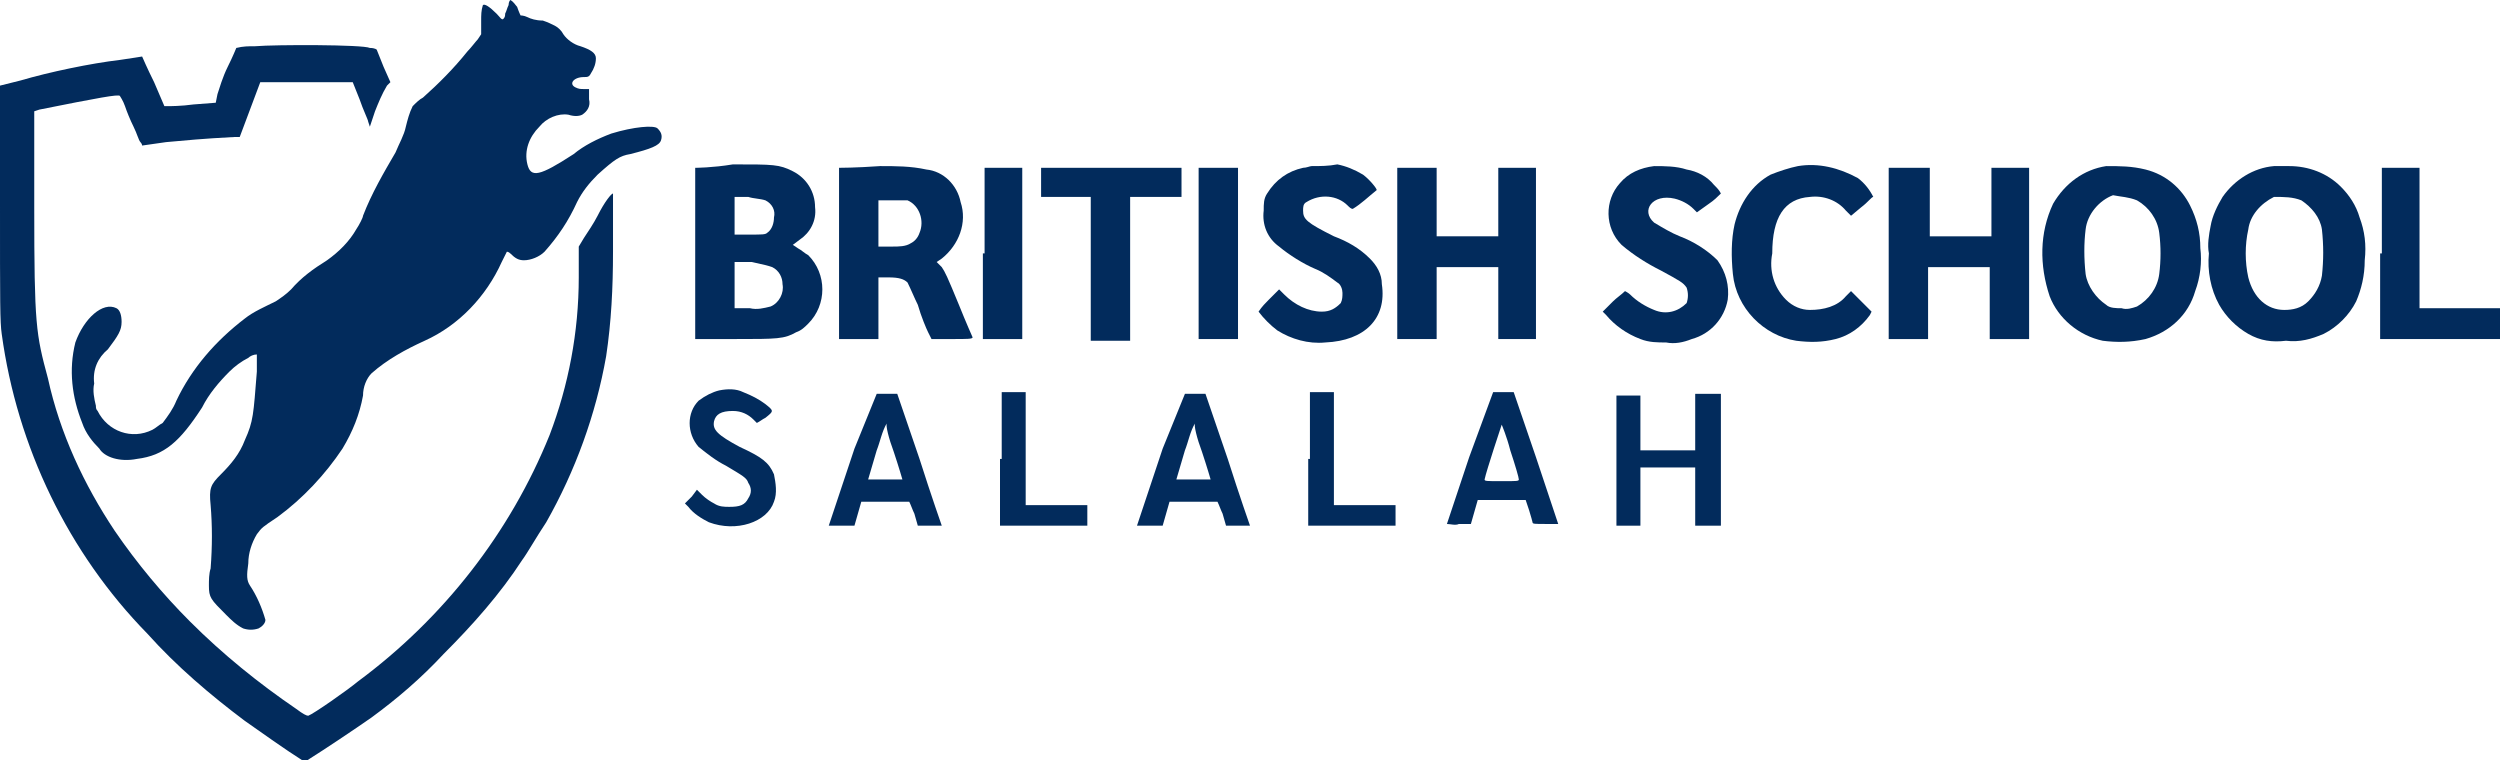 <svg xmlns="http://www.w3.org/2000/svg" fill="#022B5C" viewBox="0 0 146 44.4"><path d="M29.7,0.3c-0.1,0.2-0.1,0.3-0.2,0.5c0,0.1,0,0.2-0.1,0.3s-0.2-0.1-0.4-0.3 c-0.4-0.4-0.7-0.6-0.8-0.5c-0.1,0.3-0.1,0.6-0.1,0.9l0,0.8l-0.2,0.3c-0.1,0.1-0.4,0.5-0.6,0.7c-0.8,1-1.7,1.9-2.6,2.7 c-0.2,0.1-0.4,0.3-0.6,0.5c-0.2,0.4-0.3,0.8-0.4,1.2c-0.1,0.5-0.4,1-0.6,1.5c-0.7,1.2-1.4,2.4-1.9,3.7c0,0.1-0.2,0.5-0.4,0.8 c-0.4,0.7-1,1.3-1.7,1.8c-0.8,0.5-1.5,1-2.1,1.7c-0.3,0.3-0.6,0.5-0.9,0.7c-0.6,0.3-1.3,0.6-1.8,1c-1.7,1.3-3.1,2.9-4,4.8 c-0.2,0.5-0.5,0.9-0.8,1.3c-0.2,0.1-0.4,0.3-0.6,0.4c-1.2,0.6-2.6,0.1-3.2-1.1c-0.1-0.1-0.1-0.2-0.1-0.3c-0.1-0.4-0.2-0.9-0.1-1.3 c-0.1-0.8,0.2-1.5,0.8-2c0.6-0.8,0.8-1.1,0.8-1.6c0-0.4-0.1-0.7-0.3-0.8c-0.8-0.4-1.9,0.6-2.4,2c-0.4,1.6-0.2,3.2,0.4,4.7 c0.2,0.6,0.6,1.1,1,1.5C6.1,26.7,7,27,8,26.8c1.6-0.2,2.5-1,3.8-3c0.4-0.8,1-1.5,1.6-2.1c0.3-0.3,0.7-0.6,1.1-0.8 c0.1-0.1,0.3-0.2,0.5-0.2c0,0.3,0,0.6,0,1c-0.2,2.5-0.2,2.9-0.7,4c-0.3,0.8-0.8,1.4-1.4,2c-0.6,0.6-0.7,0.8-0.6,1.8 c0.1,1.2,0.1,2.4,0,3.7c-0.1,0.3-0.1,0.7-0.1,1c0,0.7,0.1,0.8,1,1.7c0.3,0.3,0.6,0.6,1,0.8c0.3,0.1,0.6,0.1,0.9,0 c0.2-0.1,0.4-0.3,0.4-0.5c-0.2-0.7-0.5-1.4-0.9-2c-0.2-0.3-0.2-0.6-0.1-1.3c0-0.6,0.2-1.2,0.5-1.7c0.3-0.4,0.3-0.4,1.2-1 c1.5-1.1,2.8-2.5,3.8-4c0.6-1,1-2,1.2-3.1c0-0.5,0.2-1,0.5-1.3c0.9-0.8,2-1.4,3.1-1.9c2-0.9,3.6-2.6,4.5-4.6 c0.1-0.2,0.2-0.4,0.3-0.6c0,0,0.1,0,0.2,0.1c0.3,0.3,0.5,0.4,0.8,0.4c0.4,0,0.9-0.2,1.2-0.5c0.8-0.9,1.4-1.8,1.9-2.9 c0.3-0.6,0.7-1.1,1.2-1.6c1-0.9,1.3-1.1,1.9-1.2c1.2-0.3,1.7-0.5,1.8-0.8c0.1-0.3,0-0.5-0.2-0.7c-0.2-0.2-1.4-0.1-2.7,0.3 c-0.8,0.3-1.6,0.7-2.2,1.2c-2,1.3-2.5,1.4-2.7,0.6c-0.2-0.8,0.1-1.6,0.7-2.2c0.4-0.5,1.1-0.8,1.7-0.7c0.3,0.1,0.6,0.1,0.8,0 c0.3-0.2,0.5-0.5,0.4-0.9V5.2l-0.3,0c-0.2,0-0.3,0-0.5-0.1c-0.4-0.2-0.1-0.6,0.5-0.6c0.2,0,0.3,0,0.4-0.2c0.2-0.3,0.3-0.6,0.3-0.9 c0-0.3-0.3-0.5-0.9-0.7c-0.4-0.1-0.8-0.4-1-0.7c-0.1-0.2-0.3-0.4-0.5-0.5c-0.2-0.1-0.4-0.2-0.7-0.3C31.3,1.2,31,1.1,30.8,1 c-0.2-0.1-0.4-0.1-0.4-0.1s-0.1-0.2-0.2-0.5C30.1,0.3,30,0.1,29.8,0C29.8,0,29.7,0.1,29.7,0.3z"></path><path d="M14.9,2.7c-0.4,0-0.7,0-1.1,0.1c0,0-0.2,0.5-0.5,1.1s-0.5,1.3-0.6,1.6L12.6,6l-1.3,0.1 c-0.7,0.1-1.4,0.1-1.5,0.1l-0.2,0L9,4.8C8.6,4,8.3,3.3,8.3,3.3S7.7,3.4,7,3.5C5.3,3.7,2.9,4.2,1.2,4.7L0,5l0,6.8c0,6,0,7,0.1,7.7 C1,26.1,4,32.3,8.6,37c1.7,1.9,3.7,3.6,5.7,5.1c0.7,0.5,2.7,1.9,3.2,2.2l0.3,0.2l0.3-0.2c0.8-0.5,2.6-1.7,3.6-2.4 c1.5-1.1,2.9-2.3,4.2-3.7c1.7-1.7,3.3-3.5,4.6-5.5c0.3-0.4,0.8-1.3,1.4-2.2c1.7-3,2.9-6.3,3.5-9.7c0.3-2,0.4-4,0.4-6.1 c0-2.1,0-3.4,0-3.4c-0.1,0-0.5,0.5-0.9,1.3c-0.2,0.4-0.6,1-0.8,1.3l-0.3,0.5l0,1.8c0,3.2-0.6,6.3-1.7,9.2 c-2.3,5.7-6.2,10.7-11.2,14.4c-0.6,0.5-2.6,1.9-2.9,2c-0.1,0-0.3-0.1-0.7-0.4c-2.2-1.5-4.3-3.2-6.2-5.1c-1.6-1.6-3.1-3.4-4.4-5.3 c-1.8-2.7-3.2-5.7-3.9-8.9C2.1,19.5,2,19,2,12.1V6.5l0.3-0.1C5.8,5.7,6.9,5.5,7,5.6c0,0,0.2,0.3,0.3,0.6S7.6,7,7.8,7.4 s0.3,0.8,0.4,0.9s0.1,0.2,0.1,0.2c0,0,0.7-0.1,1.4-0.2c1.1-0.1,2.1-0.2,4-0.3L14,8l0.6-1.6l0.6-1.6l1.4,0c0.7,0,1.9,0,2.7,0l1.3,0 L21,5.8c0.2,0.6,0.5,1.2,0.5,1.3l0.1,0.3l0.3-0.9C22.1,6,22.3,5.5,22.6,5l0.2-0.2l-0.4-0.9c-0.2-0.5-0.4-1-0.4-1s-0.1-0.1-0.4-0.1 C21.2,2.6,16.1,2.6,14.9,2.7z"></path><path d="M76.6,9.7c-0.1,0-0.3,0.1-0.5,0.1c-0.9,0.2-1.6,0.7-2.1,1.5c-0.2,0.3-0.2,0.6-0.2,1 c-0.1,0.8,0.2,1.6,0.9,2.1c0.6,0.5,1.4,1,2.1,1.3c0.5,0.2,0.9,0.5,1.3,0.8c0.2,0.1,0.3,0.4,0.3,0.6c0,0.2,0,0.4-0.1,0.6 c-0.3,0.3-0.6,0.5-1.1,0.5c-0.8,0-1.6-0.4-2.2-1l-0.3-0.3l-0.6,0.6c-0.2,0.2-0.4,0.4-0.6,0.7c0.3,0.4,0.7,0.8,1.1,1.1 c0.8,0.5,1.8,0.8,2.8,0.7c2.3-0.1,3.6-1.4,3.3-3.4c0-0.6-0.3-1.1-0.7-1.5c-0.6-0.6-1.3-1-2.1-1.3c-1.6-0.8-1.8-1-1.8-1.5 c0-0.2,0-0.4,0.2-0.5c0.8-0.5,1.8-0.4,2.4,0.2c0.1,0.1,0.2,0.2,0.3,0.2c0.5-0.3,0.9-0.7,1.4-1.1c0-0.1-0.4-0.6-0.8-0.9 c-0.5-0.3-1-0.5-1.5-0.6C77.6,9.7,77.1,9.7,76.6,9.7z"></path><path d="M96.6,9.7c-0.8,0.1-1.5,0.4-2,1c-0.9,1-0.9,2.6,0.1,3.6c0.7,0.6,1.5,1.1,2.3,1.5 c1.1,0.6,1.3,0.7,1.5,1c0.1,0.3,0.1,0.6,0,0.9c-0.5,0.5-1.2,0.7-1.9,0.4c-0.5-0.2-1-0.5-1.4-0.9c-0.1-0.1-0.3-0.2-0.3-0.2 c-0.2,0.2-0.5,0.4-0.7,0.6l-0.6,0.6l0.2,0.2c0.5,0.6,1.2,1.1,2,1.4c0.5,0.2,1,0.2,1.5,0.2c0.5,0.1,1,0,1.5-0.2 c1.1-0.3,1.9-1.2,2.1-2.3c0.1-0.8-0.1-1.6-0.6-2.3c-0.6-0.6-1.4-1.1-2.2-1.4c-0.5-0.2-1-0.5-1.5-0.8c-0.8-0.7-0.1-1.7,1.2-1.4 c0.4,0.1,0.8,0.3,1.1,0.6l0.2,0.2l0.7-0.5c0.3-0.2,0.5-0.4,0.7-0.6c-0.1-0.2-0.2-0.3-0.4-0.5c-0.4-0.5-1-0.8-1.6-0.9 C97.9,9.7,97.2,9.7,96.6,9.7z"></path><path d="M105,9.7c-0.5,0.1-1.1,0.3-1.6,0.5c-1.1,0.6-1.8,1.7-2.1,2.9c-0.2,0.9-0.2,1.9-0.1,2.9 c0.2,2,1.8,3.6,3.7,3.9c0.8,0.1,1.5,0.1,2.3-0.1c0.8-0.2,1.5-0.7,2-1.4l0.1-0.2l-0.6-0.6l-0.6-0.6l-0.3,0.3 c-0.5,0.6-1.3,0.8-2.1,0.8c-0.5,0-1-0.2-1.4-0.6c-0.7-0.7-1-1.7-0.8-2.7c0-2.1,0.7-3.2,2.2-3.3c0.8-0.1,1.6,0.2,2.1,0.8l0.3,0.3 l0.6-0.5c0.4-0.3,0.6-0.6,0.7-0.6c-0.2-0.4-0.5-0.8-0.9-1.1C107.4,9.8,106.2,9.5,105,9.7z"></path><path d="M123,9.7c-1.3,0.2-2.4,1-3.1,2.2c-0.8,1.7-0.8,3.6-0.2,5.4c0.5,1.3,1.7,2.3,3.1,2.6 c0.8,0.1,1.6,0.1,2.5-0.1c1.4-0.4,2.5-1.4,2.9-2.8c0.3-0.8,0.4-1.7,0.3-2.5c0-0.9-0.2-1.7-0.6-2.5c-0.5-1-1.4-1.8-2.6-2.1 C124.5,9.7,123.8,9.7,123,9.7z M124.8,11.7c0.7,0.4,1.2,1.1,1.3,1.9c0.1,0.8,0.1,1.6,0,2.4c-0.1,0.8-0.6,1.5-1.3,1.9 c-0.3,0.1-0.6,0.2-0.9,0.1c-0.3,0-0.7,0-0.9-0.2c-0.6-0.4-1.1-1.1-1.2-1.8c-0.1-0.9-0.1-1.8,0-2.6c0.1-0.9,0.8-1.7,1.6-2 C123.9,11.5,124.3,11.5,124.8,11.7L124.8,11.7z"></path><path d="M132.8,9.7c-1.2,0.1-2.3,0.8-3,1.8c-0.3,0.5-0.6,1.1-0.7,1.7c-0.1,0.5-0.2,1.1-0.1,1.6 c-0.1,1,0.1,2.1,0.6,3c0.4,0.7,1,1.3,1.7,1.7c0.7,0.4,1.4,0.5,2.2,0.4c0.8,0.1,1.5-0.1,2.2-0.4c0.8-0.4,1.5-1.1,1.9-1.9 c0.3-0.7,0.5-1.5,0.5-2.4c0.1-0.9,0-1.7-0.3-2.5c-0.2-0.7-0.6-1.3-1.1-1.8c-0.8-0.8-1.9-1.2-3-1.2C133.4,9.7,133.1,9.7,132.8,9.7z  M134.4,11.7c0.6,0.4,1.1,1,1.2,1.7c0.1,0.9,0.1,1.8,0,2.7c-0.1,0.6-0.4,1.1-0.8,1.5c-0.4,0.4-0.9,0.5-1.4,0.5c-1,0-1.8-0.7-2.1-1.9 c-0.2-0.9-0.2-1.9,0-2.8c0.1-0.8,0.7-1.5,1.5-1.9C133.4,11.5,133.9,11.5,134.4,11.7L134.4,11.7z"></path><path d="M40.6,9.8c0,0,0,2.3,0,5v5h2.3c2.5,0,2.9,0,3.6-0.4c0.3-0.1,0.5-0.3,0.7-0.5 c1.1-1.1,1.1-2.9,0-4c-0.2-0.1-0.4-0.3-0.6-0.4l-0.3-0.2l0.4-0.3c0.6-0.4,1-1.1,0.9-1.9c0-0.9-0.5-1.7-1.3-2.1 c-0.8-0.4-1.1-0.4-3.5-0.4C41.6,9.8,40.6,9.8,40.6,9.8z M44.7,11.7c0.4,0.2,0.6,0.6,0.5,1c0,0.3-0.1,0.7-0.4,0.9 c-0.1,0.1-0.3,0.1-1,0.1l-0.9,0v-1.1c0-0.4,0-0.7,0-1.1c0.3,0,0.5,0,0.8,0C44,11.6,44.4,11.6,44.7,11.7z M45.1,15.6 c0.4,0.2,0.6,0.6,0.6,1c0.1,0.5-0.2,1.1-0.7,1.3c-0.4,0.1-0.8,0.2-1.2,0.1h-0.9v-2.7l1,0C44.8,15.5,44.8,15.5,45.1,15.6L45.1,15.6z"></path><path d="M49,9.8c0,0,0,2.3,0,5v5h2.3v-3.6h0.6c0.6,0,0.9,0.1,1.1,0.3c0.2,0.4,0.4,0.9,0.6,1.3 c0.2,0.7,0.5,1.4,0.6,1.6l0.2,0.4h1.2c0.9,0,1.2,0,1.2-0.1c0,0-0.4-0.9-0.8-1.9c-0.7-1.7-0.8-1.9-1-2.2l-0.3-0.3l0.3-0.2 c1-0.8,1.5-2.1,1.1-3.3c-0.2-1-1-1.8-2-1.9c-0.9-0.2-1.8-0.2-2.7-0.2C50,9.8,49,9.8,49,9.8z M53,11.7c0.7,0.3,1,1.2,0.7,1.9 c-0.1,0.3-0.3,0.5-0.5,0.6c-0.3,0.2-0.7,0.2-1.1,0.2l-0.8,0v-2.7H52C52.3,11.7,52.7,11.7,53,11.7z"></path><path d="M57.4,14.8v5h2.3l0-5l0-5l-1.1,0l-1.1,0V14.8z"></path><path d="M60.8,10.7v0.8h2.9v8.4H66v-8.4h3V9.8h-8.2V10.7z"></path><path d="M70,14.8v5h2.3v-10H70V14.8z"></path><path d="M81.6,14.8v5h2.3v-4.2h3.6v4.2h2.2v-10h-2.2v4h-3.6v-4h-2.3L81.6,14.8z"></path><path d="M110.3,9.8c0,0,0,2.3,0,5v5h2.3v-4.2h3.6v4.2h2.3l0-5l0-5l-1.1,0l-1.1,0v4h-3.6v-4h-1.1 C111,9.8,110.7,9.8,110.3,9.8z"></path><path d="M139,14.8v5h7V18h-4.7l0-4.1l0-4.1l-1.1,0l-1.1,0V14.8z"></path><path d="M42,22.8c-0.4,0.1-0.8,0.3-1.2,0.6c-0.7,0.7-0.7,1.9,0,2.7c0.5,0.4,1,0.8,1.6,1.1 c1,0.6,1.2,0.7,1.3,1c0.2,0.3,0.2,0.6,0,0.9c-0.2,0.4-0.5,0.5-1.1,0.5c-0.3,0-0.6,0-0.9-0.2c-0.2-0.1-0.5-0.3-0.7-0.5l-0.3-0.3 L40.4,29L40,29.4l0.2,0.2c0.3,0.4,0.8,0.7,1.2,0.9c1.6,0.6,3.4,0,3.8-1.2c0.2-0.5,0.1-1.1,0-1.6c-0.3-0.7-0.7-1-2-1.6 c-1.3-0.7-1.6-1-1.5-1.5c0.1-0.4,0.4-0.6,1.1-0.6c0.5,0,0.9,0.2,1.2,0.5c0.1,0.1,0.1,0.1,0.2,0.2c0.2-0.1,0.3-0.2,0.5-0.3 c0.5-0.4,0.5-0.4,0-0.8c-0.4-0.3-0.8-0.5-1.3-0.7C43,22.7,42.5,22.7,42,22.8z"></path><path d="M49.9,26.2c-0.6,1.8-1.2,3.6-1.3,3.9l-0.2,0.6h1.5l0.2-0.7l0.2-0.7l1.4,0c0.5,0,0.9,0,1.4,0 c0.1,0.2,0.2,0.5,0.3,0.7l0.2,0.7l0.7,0c0.4,0,0.7,0,0.7,0s-0.6-1.7-1.3-3.9l-1.3-3.8l-0.6,0l-0.6,0L49.9,26.2z M52.2,26.4 c0.3,0.9,0.5,1.6,0.5,1.6s-0.5,0-1,0l-1,0l0.5-1.7c0.2-0.5,0.3-1.1,0.6-1.6C51.7,24.8,51.9,25.6,52.2,26.4L52.2,26.4z"></path><path d="M58.4,26.8v3.9h5.1l0-0.6l0-0.6l-1.8,0l-1.8,0v-6.6h-1.4V26.8z"></path><path d="M67.9,26.2c-0.6,1.8-1.2,3.6-1.3,3.9l-0.2,0.6h1.5l0.2-0.7l0.2-0.7l1.4,0c0.5,0,0.9,0,1.4,0 c0.1,0.2,0.2,0.5,0.3,0.7l0.2,0.7l0.7,0c0.4,0,0.7,0,0.7,0s-0.6-1.7-1.3-3.9l-1.3-3.8l-0.6,0l-0.6,0L67.9,26.2z M70.2,26.4 c0.3,0.9,0.5,1.6,0.5,1.6s-0.5,0-1,0l-1,0l0.5-1.7c0.2-0.5,0.3-1.1,0.6-1.6C69.7,24.8,69.9,25.6,70.2,26.4L70.2,26.4z"></path><path d="M76.4,26.8v3.9h5.1l0-0.6l0-0.6l-1.8,0l-1.8,0v-6.6h-1.4V26.8z"></path><path d="M85.8,26.7c-0.7,2.1-1.3,3.9-1.3,3.9c0.2,0,0.5,0.1,0.7,0h0.7l0.2-0.7l0.2-0.7h2.8l0.2,0.6 c0.1,0.3,0.2,0.7,0.2,0.7c0,0.1,0.1,0.1,0.8,0.1c0.2,0,0.5,0,0.7,0c0,0-0.6-1.8-1.3-3.9l-1.3-3.8l-0.6,0l-0.6,0L85.8,26.7z  M88.2,26.3c0.3,0.9,0.5,1.6,0.5,1.7c0,0.1-0.1,0.1-1,0.1s-1,0-1-0.1c0.1-0.5,1-3.2,1-3.2S88,25.5,88.2,26.3z"></path><path d="M94.4,26.8v3.9h1.4v-3.4H99v3.4h1.5v-7.7H99v3.3l-1.6,0l-1.6,0l0-1.6l0-1.6h-1.4V26.8z"></path></svg>
